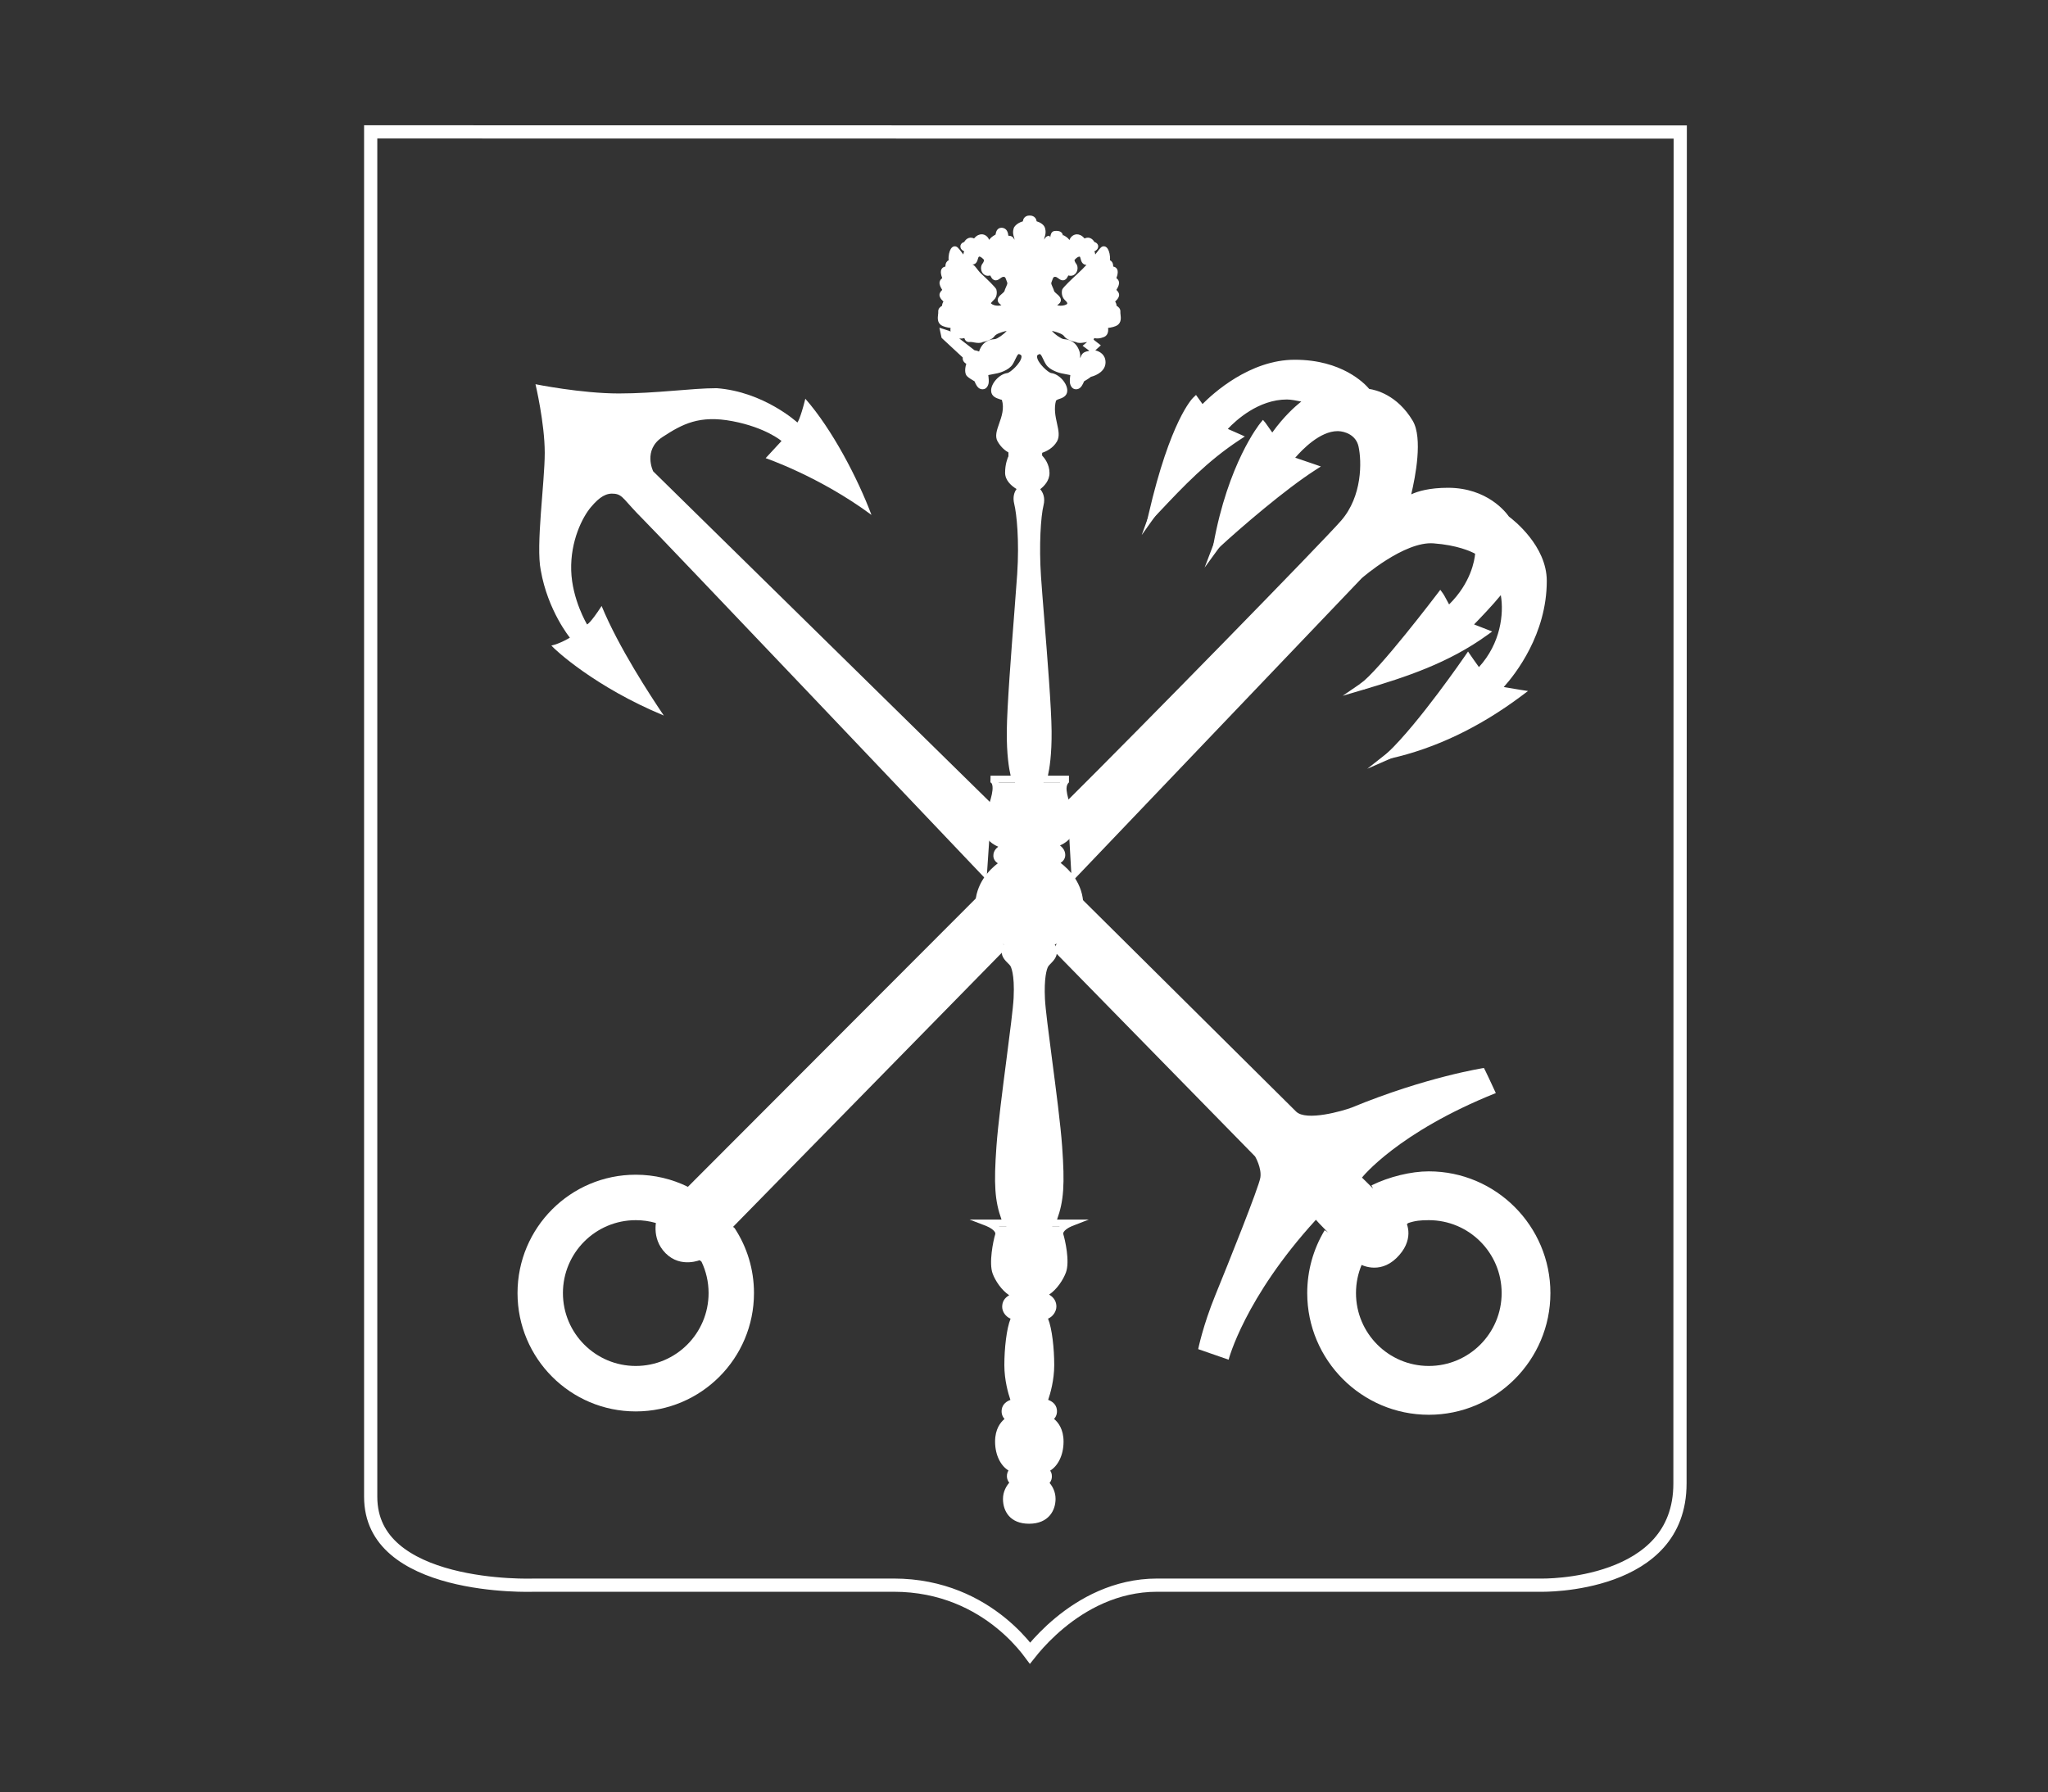 <svg width="465" height="407" viewBox="0 0 465 407" fill="none" xmlns="http://www.w3.org/2000/svg">
<rect x="0" y="0" width="465" height="407" fill="#333333" stroke="none"/>
<g clip-path="url(#clip0_415_27511)">
<path d="M381.5 29.988C381.499 30.494 381.5 31.124 381.5 31.872C381.499 34.079 381.498 37.318 381.498 41.441C381.496 49.689 381.494 61.479 381.491 75.65C381.485 103.993 381.477 141.859 381.469 179.952C381.454 256.137 381.439 333.233 381.439 336.876C381.439 342.849 379.51 347.199 376.669 350.415C373.802 353.661 369.933 355.831 365.961 357.272C361.995 358.712 358.006 359.395 354.994 359.717C353.491 359.877 352.241 359.946 351.372 359.975C350.937 359.99 350.598 359.994 350.371 359.995C350.257 359.995 350.171 359.995 350.115 359.995C350.087 359.995 350.067 359.994 350.054 359.994H350.04L350.023 359.993H262.723C253.27 359.993 245.716 364.338 240.582 368.592C238.008 370.724 236.016 372.854 234.666 374.453C234.37 374.803 234.104 375.129 233.87 375.424C233.656 375.137 233.415 374.821 233.145 374.483C231.852 372.87 229.904 370.726 227.27 368.583C221.994 364.291 213.948 359.993 202.932 359.993H121.117L121.087 359.994L121.083 359.995C121.08 359.995 121.075 359.995 121.067 359.995C121.051 359.996 121.025 359.997 120.992 359.998C120.924 360 120.821 360.002 120.685 360.005C120.414 360.01 120.011 360.015 119.498 360.014C118.469 360.01 116.995 359.981 115.224 359.874C111.674 359.66 106.968 359.138 102.284 357.917C97.582 356.692 93.02 354.791 89.657 351.894C86.343 349.04 84.165 345.202 84.165 339.905V29.949L381.5 29.988Z" stroke="white" stroke-width="3"/>
<path fill-rule="evenodd" clip-rule="evenodd" d="M243.292 199.236L308.691 130.728C308.691 130.728 318.47 122.113 325.509 122.634C332.548 123.155 335.72 125.333 335.72 125.333C335.72 125.333 335.747 132.205 328.812 138.523C327.37 135.711 327.01 135.226 327.01 135.226C327.01 135.226 313.538 152.999 309.291 155.91C317.875 153.365 328.142 150.173 337.222 143.619C333.82 142.278 333.317 142.12 333.317 142.12C333.317 142.12 339.132 136.28 341.126 133.426C342.283 137.101 342.521 145.884 335.72 152.684C334.646 151.254 333.317 149.313 333.317 149.313C333.317 149.313 322.8 164.677 315.599 171.496C323.322 169.754 333.72 165.885 345.032 157.407C340.405 156.68 339.926 156.509 339.926 156.509C339.926 156.509 350.437 146.338 350.437 131.928C350.437 123.863 342.028 117.839 342.028 117.839C342.028 117.839 338.028 111.577 328.812 111.543C321.407 111.543 319.203 113.941 319.203 113.941C319.203 113.941 322.943 100.72 320.104 95.956C316.209 89.423 310.492 89.061 310.492 89.061C310.492 89.061 305.614 82.466 293.974 82.466C282.333 82.466 272.951 92.958 272.951 92.958L271.449 90.859C271.449 90.859 266.459 95.64 261.539 116.938C267.132 111.03 273.022 104.523 281.06 99.252C277.514 97.661 277.457 97.754 277.457 97.754C277.457 97.754 283.616 89.967 292.199 89.967C293.893 89.967 297.311 90.839 297.311 90.839C297.311 90.839 293.273 93.162 288.87 99.552C286.868 96.674 286.768 96.555 286.768 96.555C286.768 96.555 279.585 105.357 276.255 123.833C281.468 119.012 291.495 110.442 298.18 106.147C293.024 104.352 292.774 104.348 292.774 104.348C292.774 104.348 298.298 96.99 303.886 97.153C305.862 97.212 308.572 98.337 309.207 101.247C309.842 104.158 310.4 112.631 305.088 118.737C300.903 123.544 260.005 165.391 242.368 182.89" fill="white"/>
<path d="M243.843 199.765L242.74 198.71L308.139 130.201C308.595 129.794 318.341 121.361 325.564 121.873C332.727 122.403 336.014 124.61 336.15 124.703L336.48 124.929L336.481 125.33C336.483 125.624 336.428 132.615 329.323 139.087L328.586 139.759L328.132 138.872C327.583 137.801 327.195 137.077 326.927 136.59C324.599 139.629 317.058 149.363 312.331 154.193C320.437 151.7 328.303 148.818 335.619 143.81C333.515 142.988 333.104 142.854 333.084 142.848L331.898 142.464L332.774 141.58C332.832 141.522 338.565 135.753 340.498 132.988L341.386 131.719L341.851 133.196C343.046 136.993 343.413 146.066 336.257 153.223L335.636 153.843L335.108 153.142C334.496 152.328 333.804 151.351 333.316 150.653C331.166 153.738 324.026 163.801 318.063 170.098C326.62 167.793 335.026 163.691 343.107 157.871C340.329 157.416 339.773 157.265 339.665 157.227L338.515 156.811L339.393 155.959C339.496 155.86 349.671 145.831 349.671 131.927C349.671 124.343 341.662 118.516 341.581 118.459L341.384 118.252C341.227 118.01 337.468 112.337 328.806 112.307C321.933 112.307 319.775 114.444 319.753 114.467L317.653 116.626L318.466 113.734C318.502 113.605 322.084 100.775 319.447 96.347C315.801 90.231 310.495 89.826 310.441 89.823L310.09 89.801L309.878 89.516C309.831 89.454 305.05 83.23 293.973 83.23C282.801 83.23 273.608 93.364 273.517 93.466L272.882 94.175L271.407 92.115C270.067 93.96 266.543 99.831 262.945 114.334C267.802 109.19 272.871 103.928 279.485 99.387C277.712 98.611 277.363 98.51 277.323 98.499L277.491 97.836L276.8 97.357C276.884 97.219 276.954 97.109 277.048 97.042C278.192 95.687 284.096 89.202 292.194 89.202C293.965 89.202 297.35 90.062 297.494 90.098L299.306 90.561L297.688 91.501C297.648 91.523 293.727 93.839 289.492 99.984L288.867 100.891L288.238 99.987C287.53 98.97 287.062 98.301 286.752 97.859C285.065 100.298 280.225 108.171 277.434 121.719C282.508 117.149 290.475 110.425 296.466 106.362C293.199 105.238 292.684 105.11 292.63 105.098L291.131 105.075L292.159 103.888C292.392 103.578 297.86 96.385 303.697 96.385C303.765 96.385 303.834 96.387 303.904 96.388C306.42 96.463 309.264 97.943 309.949 101.082C310.043 101.514 312.179 111.742 305.659 119.237C301.401 124.128 260.343 166.124 242.9 183.429L241.826 182.345C259.256 165.052 300.264 123.109 304.508 118.232C309.326 112.695 309.198 104.804 308.458 101.406C307.875 98.739 305.293 97.955 303.859 97.914C303.804 97.913 303.749 97.911 303.694 97.911C299.721 97.911 295.675 102.096 294.083 103.944C294.887 104.204 296.214 104.653 298.424 105.423L299.906 105.938L298.586 106.787C291.894 111.087 281.871 119.671 276.766 124.39L275.094 125.938L275.498 123.694C278.826 105.237 285.872 96.433 286.171 96.067L286.757 95.35L287.349 96.061C287.427 96.156 288.127 97.155 288.87 98.22C291.523 94.561 293.976 92.351 295.463 91.195C294.392 90.969 293.044 90.726 292.196 90.726C285.723 90.726 280.603 95.464 278.775 97.407C279.387 97.662 280.22 98.035 281.37 98.551L282.643 99.122L281.475 99.888C274.112 104.716 268.639 110.517 263.349 116.129L260.162 119.498L260.793 116.762C265.709 95.486 270.71 90.506 270.92 90.303L271.556 89.695L273.033 91.759C275.389 89.371 283.753 81.699 293.974 81.699C304.653 81.699 309.802 87.044 310.89 88.334C312.252 88.525 317.216 89.617 320.759 95.56C323.094 99.478 321.351 108.365 320.418 112.267C321.941 111.555 324.574 110.776 328.811 110.776C337.718 110.809 341.935 116.358 342.585 117.299C343.657 118.096 351.198 123.989 351.198 131.925C351.198 144.03 344.081 153.078 341.425 156.034C342.17 156.168 343.337 156.367 345.149 156.651L346.936 156.932L345.488 158.016C335.962 165.154 325.964 169.941 315.766 172.239L313.056 172.85L315.073 170.94C322.133 164.256 332.582 149.032 332.686 148.879L333.316 147.96L333.946 148.879C333.947 148.882 334.87 150.23 335.795 151.499C340.718 146.121 341.497 139.36 340.759 135.16C338.93 137.413 336.089 140.375 334.689 141.81C335.282 142.036 336.171 142.382 337.5 142.906L338.8 143.417L337.666 144.236C328.861 150.591 319.322 153.729 309.506 156.64L304.862 158.016L308.859 155.278C312.957 152.47 326.267 134.939 326.402 134.761L327.018 133.949L327.622 134.769C327.68 134.848 327.997 135.31 329.021 137.269C333.993 132.351 334.8 127.23 334.931 125.753C333.941 125.214 330.873 123.796 325.453 123.394C318.815 122.909 309.29 131.218 309.193 131.3L243.843 199.765Z" fill="white"/>
<path fill-rule="evenodd" clip-rule="evenodd" d="M225.162 182.536L148.311 107.045C148.311 107.045 145.902 102.197 150.415 99.251C154.926 96.306 158.782 94.213 166.332 95.654C173.882 97.094 177.444 100.15 177.444 100.15L173.841 104.048C173.841 104.048 186.079 108.209 197.867 116.937C194.799 108.754 188.953 97.487 182.851 90.557C181.669 95.302 181.048 95.953 181.048 95.953C181.048 95.953 173.449 88.967 162.727 88.159C156.974 88.159 149.035 89.358 140.503 89.358C131.971 89.358 121.583 87.259 121.583 87.259C121.583 87.259 123.684 96.109 123.684 102.848C123.684 109.585 121.629 123.918 122.784 129.525C124.389 138.71 129.391 144.815 129.391 144.815C129.391 144.815 127.197 146.173 125.186 146.613C126.053 147.618 135.135 156.029 150.714 162.501C147.658 157.97 140.448 146.981 136.598 137.619C134.025 141.598 133.295 141.815 133.295 141.815C133.295 141.815 129.881 136.162 129.691 129.524C129.501 122.887 132.215 117.467 134.195 115.136C136.175 112.803 137.687 111.893 139.601 112.139C141.453 112.376 141.73 113.662 145.908 117.835C149.821 121.739 215.561 190.941 223.998 199.825" fill="white"/>
<path d="M324.414 321.298C309.19 321.298 296.806 308.898 296.806 293.656C296.806 288.613 298.176 283.678 300.768 279.384L302.072 280.175C299.625 284.231 298.331 288.894 298.331 293.658C298.331 308.057 310.031 319.772 324.414 319.772C338.797 319.772 350.496 308.058 350.496 293.658C350.496 279.259 338.797 267.545 324.414 267.545C320.588 267.545 315.855 268.706 312.064 270.573L311.392 269.203C315.379 267.238 320.368 266.018 324.414 266.018C339.637 266.018 352.022 278.417 352.022 293.658C352.02 308.898 339.636 321.298 324.414 321.298Z" fill="white"/>
<path d="M324.414 266.78C339.239 266.78 351.259 278.813 351.259 293.656C351.259 308.501 339.239 320.534 324.414 320.534C309.587 320.534 297.568 308.501 297.568 293.656C297.568 288.897 298.803 284.426 300.973 280.548L311.729 269.887C315.298 268.127 320.164 266.78 324.414 266.78ZM324.414 277.104C322.543 277.104 321.31 277.22 319.704 277.769L309.155 287.266C308.333 289.233 307.878 291.393 307.878 293.658C307.878 302.801 315.282 310.214 324.414 310.214C333.546 310.214 340.949 302.803 340.949 293.658C340.949 284.517 333.546 277.104 324.414 277.104Z" fill="white"/>
<path d="M144.349 266.781C148.597 266.781 152.618 267.77 156.188 269.529L166.809 278.933C169.581 283.162 171.192 288.222 171.192 293.658C171.192 308.503 159.174 320.536 144.349 320.536C129.522 320.536 117.504 308.503 117.504 293.658C117.504 278.815 129.522 266.781 144.349 266.781ZM144.351 277.104C135.219 277.104 127.813 284.515 127.813 293.658C127.814 302.801 135.219 310.214 144.351 310.214C153.481 310.214 160.885 302.803 160.885 293.658C160.885 291.112 160.31 288.699 159.283 286.543L148.913 277.742C147.464 277.327 145.932 277.104 144.351 277.104Z" fill="white"/>
<path d="M297.309 90.841C297.309 90.841 303.15 87.702 310.493 89.061Z" fill="white"/>
<path d="M297.669 91.513L296.948 90.167C297.196 90.034 303.116 86.92 310.631 88.31L310.353 89.811C303.355 88.514 297.726 91.482 297.669 91.513Z" fill="white"/>
<path d="M335.721 125.333C335.721 125.333 339.286 126.64 341.128 133.426Z" fill="white"/>
<path d="M340.391 133.625C338.695 127.375 335.483 126.058 335.451 126.046L335.984 124.615C336.144 124.674 339.941 126.141 341.863 133.225L340.391 133.625Z" fill="white"/>
<path fill-rule="evenodd" clip-rule="evenodd" d="M272.951 92.956C272.951 92.956 268.659 97.807 261.871 116.472C271.407 103.054 277.456 97.754 277.456 97.754" fill="white"/>
<path d="M259.228 121.508L261.155 116.211C267.915 97.624 272.201 92.652 272.38 92.451L273.524 93.462C273.486 93.504 270.052 97.532 264.569 111.488C272.105 101.472 276.734 97.372 276.954 97.18L277.959 98.328C277.898 98.382 271.852 103.747 262.493 116.915L259.228 121.508Z" fill="white"/>
<path fill-rule="evenodd" clip-rule="evenodd" d="M288.868 99.552C288.868 99.552 282.963 106.194 276.253 123.833C285.067 111.713 292.772 104.348 292.772 104.348" fill="white"/>
<path d="M273.507 128.905L275.541 123.561C282.223 105.993 288.054 99.319 288.298 99.043L289.439 100.059C289.387 100.118 284.751 105.443 279.106 118.772C286.346 109.466 292.18 103.859 292.247 103.795L293.3 104.901C293.224 104.974 285.538 112.365 276.871 124.282L273.507 128.905Z" fill="white"/>
<path fill-rule="evenodd" clip-rule="evenodd" d="M342.03 117.838C342.03 117.838 331.2 110.106 319.204 113.94Z" fill="white"/>
<path d="M341.586 118.461C341.48 118.388 330.913 110.999 319.434 114.67L318.971 113.214C331.193 109.307 342.014 116.894 342.47 117.218L341.586 118.461Z" fill="white"/>
<path fill-rule="evenodd" clip-rule="evenodd" d="M328.812 138.522C328.812 138.522 320.286 148.496 309.291 155.908C328.02 147.263 333.317 142.119 333.317 142.119" fill="white"/>
<path d="M309.611 156.602L308.865 155.275C319.642 148.01 328.148 138.123 328.232 138.025L329.392 139.018C329.323 139.098 323.854 145.458 316.11 151.772C328.751 145.383 332.742 141.613 332.786 141.571L333.848 142.667C333.63 142.881 328.244 148.001 309.611 156.602Z" fill="white"/>
<path fill-rule="evenodd" clip-rule="evenodd" d="M339.927 156.509C339.927 156.509 334.104 163.387 315.601 171.496C330.084 160.08 335.721 152.683 335.721 152.683" fill="white"/>
<path d="M310.438 174.592L315.128 170.895C329.37 159.669 335.057 152.293 335.114 152.22L336.327 153.145C336.122 153.414 331.729 159.111 320.847 168.219C334.601 161.456 339.294 156.072 339.346 156.012L340.508 157.001C340.266 157.288 334.359 164.106 315.906 172.194L310.438 174.592Z" fill="white"/>
<path fill-rule="evenodd" clip-rule="evenodd" d="M222.531 203.069L149.161 276.571C149.161 276.571 147.658 281.144 151.136 284.626C154.615 288.11 159.126 286.09 159.126 286.09L228.31 215.503" fill="white"/>
<path fill-rule="evenodd" clip-rule="evenodd" d="M239.175 215.852L284.966 262.626C284.966 262.626 286.502 265.224 286.167 267.422C285.831 269.62 278.8 287.14 275.956 294.101C273.112 301.063 272.051 306.392 272.051 306.392L278.958 308.79C278.958 308.79 282.534 294.803 298.78 277.014C299.967 278.477 308.862 287.121 308.862 287.121C308.862 287.121 313.053 289.555 317.026 285.744C321.148 281.788 319.712 277.78 318.687 276.742L309.235 267.432C309.235 267.432 317.297 257.186 339.627 248.237C337.044 242.642 336.924 242.542 336.924 242.542C336.924 242.542 323.862 244.53 306.89 251.535C304.969 252.268 296.56 254.715 294.275 252.433C292.33 250.49 255.761 214.21 244.981 203.516" fill="white"/>
<path fill-rule="evenodd" clip-rule="evenodd" d="M244.476 80.978C244.584 80.46 244.249 79.373 243.619 78.686C242.989 77.997 242.188 77.826 241.405 77.768C240.622 77.71 238.349 76.162 237.977 75.13C237.606 74.097 238.178 74.155 239.439 74.499C240.697 74.843 241.785 75.244 242.244 75.932C242.703 76.619 244.592 76.964 244.592 76.964C245.166 77.424 246.426 76.793 247.285 76.906C248.143 77.021 247.455 75.186 248.273 75.817C249.091 76.448 250.096 75.918 250.096 75.918C251.411 75.722 250.616 73.793 250.616 73.793C250.616 73.793 252.612 73.72 253.318 73.193C254.028 72.668 253.552 71.522 253.619 70.795C253.684 70.068 252.539 70.094 252.717 69.596C252.894 69.1 252.116 68.397 252.116 68.397C252.116 68.397 253.481 67.374 253.317 66.899C253.152 66.424 252.415 65.999 252.415 65.999C252.415 65.999 253.411 64.724 253.317 64.201C253.222 63.677 252.415 63.601 252.415 63.601C252.415 63.601 252.992 62.666 253.016 61.802C253.04 60.939 251.954 61.461 251.815 61.203C252.142 60.564 252.05 59.274 251.005 59.947C251.634 58.657 251.005 56.692 250.615 56.706C250.223 56.718 248.9 59.303 245.208 62.701C244.119 63.705 241.988 65.759 241.904 65.999C241.822 66.239 241.759 67.071 242.204 67.497C242.651 67.925 243.724 68.802 242.806 69.596C241.887 70.39 239.608 70.393 239.202 69.596C238.796 68.8 240.185 68.603 240.104 68.098C240.021 67.591 238.773 67.01 238.603 66.298C238.43 65.587 237.683 64.63 238.002 63.9C238.319 63.17 238.377 62.147 239.503 62.102C240.627 62.058 241.162 63.393 241.605 62.703C242.046 62.011 242.206 61.502 242.206 61.502C242.206 61.502 242.888 62.072 243.408 61.802C243.927 61.533 244.046 60.696 243.707 60.303C243.368 59.911 242.982 58.959 243.408 58.505C243.831 58.052 244.706 57.197 245.51 57.606C246.313 58.017 245.937 59.46 246.711 59.405C247.17 59.371 247.913 58.629 247.912 57.907C247.912 57.183 247.281 57.076 247.315 56.705C247.347 56.334 248.085 56.636 248.485 56.178C248.888 55.721 247.948 55.64 247.948 55.64C247.948 55.64 247.735 54.941 247.198 54.769C246.586 54.575 246.128 55.33 245.908 54.994C244.47 52.801 243.03 54.727 243.603 55.522C243.941 55.988 243.469 57.082 242.685 57.221C241.901 57.36 242.552 56.436 242.514 55.877C242.407 54.36 240.903 54.061 240.702 53.709C240.502 53.36 240.662 52.428 239.904 52.49C239.146 52.553 239.213 53.766 239.201 54.009C239.188 54.252 238.746 54.281 238.299 54.308C237.411 54.365 238.032 55.747 237.315 55.805C236.6 55.863 236.084 54.543 236.458 53.598C236.828 52.651 236.496 51.912 236.496 51.912C236.496 51.912 236.198 51.131 234.557 50.873C234.834 49.592 233.773 49.727 233.773 49.727C233.773 49.727 232.767 49.592 233.043 50.873C231.403 51.13 230.92 51.991 230.92 51.991C230.92 51.991 230.577 52.691 230.95 53.638C231.323 54.583 230.801 55.883 230.087 55.826C229.37 55.768 229.989 54.377 229.101 54.319C228.656 54.29 228.212 54.256 228.2 54.013C228.186 53.77 228.253 52.555 227.495 52.492C226.737 52.428 226.895 53.358 226.697 53.709C226.496 54.059 224.993 54.36 224.885 55.877C224.845 56.437 225.497 57.36 224.712 57.221C223.928 57.08 223.458 55.988 223.795 55.522C224.369 54.727 222.931 52.802 221.49 54.994C221.269 55.33 220.815 54.575 220.201 54.769C219.663 54.939 219.451 55.64 219.451 55.64C219.451 55.64 218.512 55.721 218.912 56.178C219.312 56.636 220.049 56.335 220.084 56.705C220.116 57.076 219.487 57.183 219.487 57.907C219.486 58.629 220.227 59.371 220.688 59.405C221.461 59.46 221.086 58.017 221.889 57.606C222.691 57.195 223.568 58.052 223.991 58.505C224.413 58.959 224.029 59.911 223.692 60.303C223.352 60.696 223.472 61.533 223.991 61.802C224.509 62.072 225.193 61.502 225.193 61.502C225.193 61.502 225.352 62.011 225.792 62.703C226.235 63.395 226.77 62.058 227.896 62.102C229.022 62.147 229.08 63.172 229.397 63.9C229.715 64.63 228.969 65.587 228.796 66.298C228.624 67.01 227.374 67.591 227.295 68.098C227.214 68.603 228.601 68.799 228.197 69.596C227.789 70.393 225.51 70.39 224.592 69.596C223.673 68.802 224.747 67.925 225.194 67.497C225.64 67.071 225.577 66.239 225.493 65.999C225.411 65.759 223.28 63.705 222.191 62.701C218.499 59.301 217.175 56.718 216.784 56.706C216.393 56.692 215.763 58.657 216.393 59.947C215.347 59.274 215.255 60.564 215.583 61.203C215.445 61.461 214.357 60.939 214.381 61.802C214.406 62.666 214.982 63.601 214.982 63.601C214.982 63.601 214.177 63.677 214.082 64.201C213.988 64.724 214.982 65.999 214.982 65.999C214.982 65.999 214.247 66.424 214.082 66.899C213.917 67.374 215.283 68.397 215.283 68.397C215.283 68.397 214.503 69.098 214.682 69.596C214.859 70.092 213.715 70.068 213.78 70.795C213.846 71.524 213.371 72.668 214.081 73.193C214.789 73.72 216.782 73.793 216.782 73.793C216.782 73.793 215.988 75.722 217.301 75.918C217.301 75.918 218.307 76.448 219.124 75.817C219.942 75.186 219.255 77.022 220.114 76.906C220.972 76.792 222.233 77.422 222.805 76.964C222.805 76.964 224.696 76.621 225.155 75.932C225.612 75.243 226.7 74.843 227.96 74.499C229.22 74.154 229.792 74.097 229.42 75.13C229.05 76.162 226.775 77.71 225.992 77.768C225.211 77.826 224.41 77.997 223.78 78.686C223.15 79.373 222.805 80.463 222.921 80.978C223.037 81.493 222.406 80.347 220.975 80.289L215.161 75.788L214.302 75.53L214.474 76.332L219.487 80.986C219.487 80.986 218.789 81.795 220.387 82.185C219.855 83.237 219.76 84.507 220.087 84.884C220.415 85.261 221.89 86.083 221.89 86.083C221.89 86.083 222.339 87.392 222.792 87.581C223.245 87.771 223.532 87.552 223.693 86.981C223.853 86.41 223.51 84.581 223.51 84.581L226.325 84.022C226.325 84.022 228.511 83.531 229.283 82.325C230.055 81.12 230.351 79.223 231.745 79.741C234.607 80.804 230.232 85.308 228.793 85.483C227.355 85.657 225.715 87.538 225.792 88.78C225.872 90.022 227.951 89.779 228.197 90.578C229.416 94.558 225.687 97.954 226.781 99.871C227.882 101.789 228.979 102.27 228.979 102.27V103.769C228.979 103.769 228.589 105.134 228.589 107.366C228.589 109.597 231.933 110.88 231.933 110.88C231.933 110.88 230.304 111.745 230.926 114.261C231.547 116.775 232.165 122.977 231.666 130.448C231.167 137.917 229.4 158.809 229.332 166.434C229.265 174.059 230.473 177.686 230.473 177.686H224.911C224.911 177.686 226.346 177.303 226.101 179.925C225.852 182.548 224.008 186.058 223.997 188.161C223.988 190.264 226.305 191.948 229.045 192.209C227.634 192.536 226.273 193.167 226.307 194.407C226.342 195.647 228.203 195.893 228.203 195.893C228.203 195.893 222.195 199.18 222.195 205.739C222.195 212.296 229.101 214.107 229.101 214.107C229.101 214.107 228.221 215.013 228.201 216.195C228.18 217.378 229.527 218.19 230.003 218.888C230.479 219.585 231.147 221.732 230.905 226.676C230.662 231.621 227.652 251.679 226.999 260.831C226.346 269.983 226.671 273.913 228.502 278.495C225.712 278.495 224.255 278.495 224.255 278.495C224.255 278.495 227.21 279.25 226.7 280.913C226.244 282.407 225.294 286.998 226.101 289.167C226.906 291.335 229.083 294.067 231.3 294.277C228.895 294.807 228.311 295.769 228.311 296.835C228.311 297.901 229.362 299.042 230.604 298.972C229.536 300.253 228.802 305.527 228.802 310.036C228.802 314.544 230.429 318.472 230.429 318.472C230.429 318.472 228.423 318.68 228.201 320.207C227.98 321.733 229.402 322.303 229.402 322.303C229.402 322.303 226.699 323.378 226.699 327.377C226.699 331.377 228.885 333.617 230.604 333.691C229.216 333.924 228.862 335.976 230.304 336.688C229.616 337.185 228.491 338.57 228.491 340.412C228.491 342.225 229.344 345.281 233.652 345.281C237.963 345.281 238.908 342.225 238.908 340.412C238.908 338.57 237.855 337.253 237.166 336.755C238.607 336.044 238.22 333.957 236.833 333.723C238.552 333.65 240.722 331.391 240.722 327.391C240.722 323.39 238.011 322.308 238.011 322.308C238.011 322.308 239.429 321.73 239.208 320.204C238.987 318.678 236.978 318.46 236.978 318.46C236.978 318.46 238.604 314.516 238.604 310.009C238.604 305.501 237.87 300.2 236.801 298.917C238.041 298.987 239.094 297.791 239.094 296.723C239.094 295.656 238.484 294.561 236.078 294.032C238.293 293.821 240.497 290.892 241.304 288.724C242.111 286.555 241.161 282.404 240.703 280.91C240.195 279.248 243.149 278.492 243.149 278.492C243.149 278.492 241.693 278.492 238.902 278.492C240.732 273.91 241.057 269.978 240.403 260.825C239.751 251.672 236.743 232.056 236.497 227.11C236.255 222.167 236.923 219.794 237.399 219.097C237.875 218.399 239.22 217.471 239.202 216.288C239.184 215.106 238.301 214.135 238.301 214.135C238.301 214.135 245.208 212.271 245.208 205.714C245.208 199.157 239.201 195.809 239.201 195.809C239.201 195.809 241.062 195.461 241.095 194.22C241.13 192.98 239.77 192.157 238.357 191.83C241.097 191.57 243.407 189.569 243.407 187.404C243.407 185.238 241.55 182.545 241.303 179.922C241.057 177.3 242.491 177.683 242.491 177.683H236.929C236.929 177.683 238.067 174.056 237.998 166.432C237.928 158.807 236.095 138.673 235.596 131.203C235.097 123.732 235.573 117.15 236.197 114.636C236.819 112.122 234.911 111.067 234.911 111.067C234.911 111.067 237.14 109.69 237.14 107.457C237.14 105.226 235.079 103.766 235.079 103.766V102.267C235.079 102.267 237.844 101.786 238.941 99.869C240.037 97.952 237.701 94.557 238.918 90.576C239.166 89.778 241.382 90.02 241.461 88.779C241.541 87.537 239.971 85.657 238.532 85.481C237.094 85.305 232.755 80.803 235.616 79.74C237.01 79.222 237.323 81.119 238.096 82.324C238.87 83.529 241.065 84.021 241.065 84.021L243.883 84.58C243.883 84.58 243.539 86.408 243.701 86.979C243.861 87.552 244.15 87.769 244.603 87.58C245.057 87.389 245.506 86.081 245.506 86.081C245.506 86.081 246.981 85.258 247.307 84.882C247.307 84.882 250.243 84.302 250.243 82.295C250.243 80.288 247.893 80.23 247.893 80.23L247.902 79.248L248.757 78.475L247.876 77.786L246.963 78.518L247.902 79.249L247.893 80.23C247.893 80.23 245.803 80.819 245.803 82.002C245.803 83.184 245.137 83.207 245.137 83.207C245.137 83.207 244.113 82.704 244.476 80.978Z" fill="white"/>
<path d="M233.651 346.045C229.283 346.045 227.727 343.135 227.727 340.412C227.727 338.796 228.464 337.514 229.149 336.731C228.732 336.224 228.54 335.561 228.641 334.869C228.691 334.528 228.806 334.217 228.974 333.946C227.326 332.961 225.935 330.608 225.935 327.377C225.935 324.567 227.144 323.022 228.073 322.253C227.637 321.756 227.309 321.04 227.445 320.096C227.619 318.894 228.548 318.237 229.414 317.925C228.928 316.503 228.038 313.441 228.038 310.024C228.038 306.276 228.53 301.741 229.45 299.477C228.282 298.995 227.546 297.843 227.546 296.788C227.546 295.634 228.07 294.762 229.14 294.151C227.392 293.003 225.98 290.854 225.382 289.242C224.484 286.829 225.497 281.85 225.967 280.308C226.195 279.558 224.589 278.68 223.977 278.445L220.142 276.968H227.395C225.857 272.697 225.628 268.955 226.24 260.392C226.591 255.46 227.626 247.474 228.539 240.428C229.306 234.498 230.032 228.897 230.144 226.637C230.42 221.017 229.483 219.475 229.375 219.317C229.253 219.139 229.06 218.957 228.859 218.755C228.252 218.153 227.421 217.329 227.44 216.178C227.451 215.513 227.666 214.929 227.906 214.485C225.867 213.646 221.433 211.195 221.433 205.726C221.433 200.683 224.684 197.481 226.556 196.056C226.006 195.697 225.565 195.157 225.543 194.381C225.527 193.834 225.697 192.999 226.655 192.297C224.617 191.439 223.227 189.783 223.234 187.967C223.24 186.767 223.742 185.226 224.275 183.591C224.745 182.152 225.228 180.663 225.343 179.472C225.469 178.122 225.091 177.712 224.873 177.686L224.909 176.159H229.468C229.108 174.647 228.546 171.407 228.594 166.046C228.644 160.532 229.599 148.186 230.296 139.171C230.572 135.605 230.813 132.489 230.954 130.398C231.465 122.754 230.832 116.669 230.282 114.444C229.901 112.901 230.281 111.777 230.81 111.058C229.736 110.407 228.209 109.165 228.209 107.366C228.209 105.426 228.751 104.073 228.981 103.587V102.756C228.366 102.423 227.33 101.69 226.507 100.25C225.84 99.081 226.333 97.683 226.853 96.204C227.424 94.583 228.069 92.747 227.474 90.801C227.433 90.822 227.126 90.712 226.919 90.642C226.244 90.419 225.115 90.043 225.038 88.828C224.932 87.131 226.887 84.945 228.708 84.723C229.346 84.647 231.764 82.512 231.932 81.09C231.965 80.799 231.904 80.613 231.486 80.456C231.398 80.424 231.341 80.416 231.309 80.416C231.076 80.416 230.757 81.102 230.523 81.601C230.342 81.991 230.153 82.39 229.93 82.736C229.015 84.163 226.752 84.708 226.498 84.765L224.389 85.183C224.487 85.863 224.565 86.718 224.433 87.186C224.134 88.25 223.463 88.409 223.091 88.409C222.9 88.409 222.703 88.368 222.505 88.284C221.945 88.049 221.539 87.293 221.276 86.605C220.725 86.289 219.838 85.748 219.518 85.382C219.019 84.804 219.062 83.654 219.395 82.619C219.004 82.403 218.751 82.119 218.639 81.768C218.575 81.568 218.568 81.371 218.595 81.189L213.787 76.724L213.291 74.423L215.634 75.18L215.823 75.325C215.773 75.038 215.784 74.742 215.822 74.475C215.1 74.384 214.165 74.197 213.632 73.802C212.787 73.175 212.906 72.142 212.987 71.459C213.013 71.236 213.041 71.004 213.027 70.859C212.952 70.031 213.576 69.63 213.896 69.445C213.893 69.095 214.034 68.765 214.209 68.49C213.463 67.798 213.181 67.18 213.367 66.644C213.477 66.326 213.701 66.049 213.933 65.832C213.549 65.238 213.243 64.575 213.338 64.061C213.41 63.662 213.64 63.373 213.933 63.175C213.779 62.787 213.639 62.304 213.625 61.818C213.613 61.34 213.799 61.044 213.959 60.879C214.177 60.656 214.444 60.566 214.659 60.529C214.65 60.184 214.716 59.839 214.887 59.558C215.013 59.35 215.187 59.193 215.393 59.096C215.291 58.085 215.552 57.053 215.887 56.512C216.183 56.037 216.54 55.938 216.786 55.938C217.321 55.955 217.584 56.3 218.287 57.222C218.42 57.397 218.568 57.59 218.732 57.803C218.748 57.508 218.827 57.271 218.928 57.082C218.72 57.001 218.517 56.876 218.343 56.674C217.944 56.219 218.057 55.784 218.122 55.617C218.272 55.244 218.604 55.057 218.923 54.962C219.109 54.627 219.44 54.207 219.976 54.038C220.401 53.902 220.865 54.01 221.163 54.155C221.802 53.387 222.436 53.211 222.882 53.211C223.544 53.211 224.156 53.605 224.479 54.238C224.519 54.316 224.552 54.395 224.581 54.473C224.972 53.9 225.526 53.577 225.884 53.364C225.942 53.331 225.996 53.3 226.043 53.271C226.051 53.231 226.057 53.188 226.064 53.146C226.127 52.794 226.319 51.721 227.427 51.721C228.13 51.774 228.826 52.136 228.946 53.535C229.024 53.541 229.1 53.547 229.154 53.55C229.875 53.598 230.177 54.055 230.313 54.472C230.328 54.291 230.316 54.093 230.246 53.913C229.764 52.688 230.191 51.751 230.241 51.649C230.318 51.51 230.824 50.676 232.247 50.264C232.278 49.953 232.382 49.689 232.559 49.468C232.821 49.141 233.236 48.953 233.697 48.953L233.774 48.955C233.8 48.955 233.829 48.953 233.863 48.953C234.345 48.953 234.777 49.145 235.048 49.483C235.222 49.7 235.327 49.96 235.36 50.261C236.771 50.665 237.146 51.458 237.213 51.632C237.244 51.696 237.646 52.66 237.172 53.87C237.102 54.048 237.088 54.244 237.106 54.424C237.247 54.016 237.552 53.584 238.255 53.538C238.316 53.535 238.391 53.885 238.466 53.879C238.598 52.475 239.274 52.431 239.846 52.431C239.849 52.431 239.852 52.431 239.855 52.431C241.09 52.431 241.279 53.146 241.341 53.497C241.349 53.54 241.355 53.404 241.363 53.445C241.408 53.474 241.463 53.415 241.521 53.448C241.881 53.659 242.434 53.94 242.824 54.513C242.853 54.433 242.887 54.333 242.926 54.256C243.25 53.624 243.861 53.219 244.524 53.219C244.969 53.219 245.605 53.389 246.244 54.158C246.589 53.995 247.018 53.905 247.43 54.036C247.967 54.206 248.296 54.624 248.482 54.959C248.8 55.053 249.134 55.243 249.283 55.614C249.349 55.781 249.462 56.219 249.059 56.674C248.882 56.877 248.676 57.001 248.478 57.08C248.583 57.276 248.659 57.51 248.675 57.798C248.838 57.587 248.986 57.395 249.119 57.221C249.823 56.297 250.087 55.952 250.594 55.935C250.868 55.935 251.225 56.036 251.52 56.509C251.857 57.05 252.118 58.082 252.016 59.093C252.22 59.188 252.395 59.346 252.522 59.553C252.693 59.834 252.76 60.181 252.749 60.526C252.964 60.561 253.231 60.651 253.448 60.876C253.607 61.039 253.794 61.336 253.782 61.815C253.768 62.301 253.627 62.784 253.474 63.172C253.767 63.369 253.999 63.657 254.071 64.058C254.165 64.574 253.86 65.235 253.474 65.829C253.706 66.048 253.93 66.323 254.042 66.64C254.228 67.178 253.944 67.797 253.198 68.487C253.373 68.76 253.514 69.09 253.511 69.44C253.831 69.626 254.456 70.027 254.382 70.856C254.368 71.003 254.395 71.235 254.421 71.459C254.501 72.142 254.621 73.173 253.775 73.801C253.244 74.195 252.31 74.383 251.587 74.473C251.651 74.924 251.637 75.452 251.387 75.894C251.228 76.173 250.919 76.521 250.331 76.645C250.023 76.776 249.149 76.995 248.458 76.763C248.417 76.906 248.363 77.031 248.301 77.141L249.947 78.427L248.69 79.567C249.749 79.819 251.012 80.57 251.012 82.29C251.012 84.258 249.015 85.255 247.683 85.579C247.28 85.924 246.591 86.341 246.133 86.604C245.869 87.29 245.463 88.047 244.903 88.282C244.704 88.366 244.505 88.408 244.316 88.408C243.944 88.408 243.273 88.249 242.974 87.184C242.842 86.718 242.92 85.863 243.018 85.183L240.929 84.768C240.655 84.707 238.388 84.163 237.472 82.735C237.25 82.39 237.062 81.992 236.881 81.605C236.646 81.102 236.324 80.413 236.087 80.413C236.055 80.413 235.997 80.419 235.909 80.453C235.489 80.61 235.428 80.798 235.462 81.09C235.63 82.512 238.04 84.644 238.676 84.72C240.488 84.94 242.431 87.126 242.322 88.825C242.244 90.043 241.097 90.418 240.412 90.641C240.197 90.711 239.872 90.816 239.791 90.891C239.244 92.758 239.646 94.591 240.002 96.208C240.344 97.764 240.638 99.109 239.99 100.245C239.091 101.817 237.486 102.547 236.609 102.842V103.442C237.144 104.001 238.289 105.432 238.289 107.431C238.289 109.157 237.074 110.41 236.183 111.094C236.827 111.846 237.352 113.063 236.942 114.722C236.305 117.288 235.887 123.85 236.362 130.958C236.511 133.203 236.783 136.578 237.09 140.405C237.814 149.44 238.717 160.683 238.766 166.041C238.815 171.407 238.273 174.645 237.929 176.154H242.71V177.682C242.71 177.708 242.045 178.115 242.171 179.467C242.283 180.645 242.711 181.978 243.178 183.267C243.717 184.752 244.197 186.154 244.197 187.401C244.197 189.321 242.734 191.111 240.672 192.012C241.463 192.601 241.89 193.376 241.866 194.239C241.843 195.028 241.376 195.589 240.81 195.966C242.673 197.387 245.973 200.62 245.973 205.702C245.973 211.179 241.52 213.652 239.488 214.494C239.732 214.95 239.955 215.549 239.965 216.227C239.983 217.381 239.146 218.241 238.534 218.868C238.336 219.073 238.148 219.258 238.028 219.432C237.634 220.008 237.03 222.226 237.259 226.881C237.37 229.134 238.058 234.402 238.856 240.501C239.773 247.503 240.81 255.439 241.161 260.386C241.773 268.949 241.546 272.693 240.006 276.963H247.221L243.422 278.439C242.705 278.718 241.209 279.574 241.431 280.302C241.796 281.491 242.961 286.45 242.017 288.989C241.404 290.638 239.968 292.842 238.203 294.006C239.524 294.778 239.854 295.847 239.854 296.72C239.854 297.805 239.093 298.99 237.961 299.465C238.876 301.738 239.364 306.262 239.364 310.004C239.364 313.424 238.473 316.493 237.987 317.915C238.855 318.228 239.787 318.886 239.959 320.088C240.095 321.032 239.767 321.752 239.331 322.25C240.263 323.021 241.48 324.568 241.48 327.385C241.48 330.624 240.095 332.984 238.453 333.971C238.633 334.253 238.757 334.579 238.809 334.932C238.91 335.622 238.722 336.283 238.311 336.789C238.98 337.559 239.665 338.801 239.665 340.404C239.669 343.01 238.093 346.045 233.651 346.045ZM233.62 333.957L230.731 334.443C230.365 334.504 230.191 334.819 230.151 335.092C230.13 335.239 230.101 335.737 230.641 336.004L231.779 336.566L230.749 337.308C230.334 337.608 229.254 338.75 229.254 340.412C229.254 341.646 229.683 344.518 233.652 344.518C237.822 344.518 238.145 341.374 238.145 340.412C238.145 338.823 237.213 337.731 236.72 337.375L235.692 336.633L236.83 336.071C237.358 335.81 237.327 335.309 237.306 335.161C237.266 334.884 237.085 334.541 236.708 334.476L233.62 333.957ZM234.02 294.364L231.463 294.927C229.074 295.454 229.074 296.471 229.074 296.87C229.074 297.501 229.732 298.353 230.498 298.353H232.127L231.19 299.522C230.423 300.444 229.567 304.978 229.567 310.067C229.567 314.359 231.12 318.159 231.135 318.197L231.524 319.131L230.51 319.231C230.499 319.233 229.089 319.402 228.957 320.316C228.824 321.237 229.652 321.581 229.687 321.594L231.462 322.305L229.684 323.01C229.601 323.045 227.462 323.983 227.462 327.374C227.462 330.907 229.305 332.868 230.636 332.925L234.109 333.074L236.8 332.958C238.124 332.902 239.958 330.934 239.958 327.389C239.958 323.997 237.811 323.051 237.72 323.012L236.022 322.295L237.721 321.597C237.858 321.538 238.577 321.179 238.452 320.311C238.319 319.398 236.908 319.219 236.894 319.218L235.884 319.108L236.27 318.167C236.286 318.129 237.84 314.299 237.84 310.007C237.84 304.909 236.983 300.328 236.215 299.406L235.089 298.153L236.844 298.35C237.659 298.35 238.33 297.452 238.33 296.823C238.33 296.436 238.33 295.359 235.913 294.828L234.02 294.364ZM226.797 278.495C227.364 279.115 227.695 279.881 227.428 280.754C226.97 282.256 226.115 286.827 226.815 288.709C227.611 290.852 229.633 293.256 231.372 293.421L232.925 293.568L236.006 293.275C237.713 293.113 239.791 290.606 240.589 288.46C241.257 286.664 240.505 282.488 239.974 280.754C239.707 279.881 240.038 279.115 240.606 278.495H237.774L238.192 277.448C239.985 272.962 240.284 269.476 239.642 260.499C239.292 255.598 238.258 247.684 237.344 240.704C236.543 234.572 235.851 229.276 235.735 226.96C235.443 221.013 236.452 219.038 236.768 218.573C236.929 218.338 237.172 218.08 237.44 217.805C237.912 217.321 238.447 216.773 238.438 216.255C238.424 215.39 237.749 214.64 237.741 214.634L236.879 213.709L238.101 213.376C238.36 213.305 244.446 211.584 244.446 205.705C244.446 199.667 238.887 196.504 238.832 196.473L237 195.455L239.061 195.056C239.454 194.98 240.322 194.659 240.334 194.201C240.357 193.428 239.273 192.827 238.186 192.577L233.613 191.517L238.286 191.072C240.649 190.848 242.644 189.169 242.644 187.407C242.644 186.429 242.18 185.149 241.691 183.794C241.19 182.415 240.673 180.988 240.545 179.615C240.473 178.858 240.524 178.213 240.691 177.686H235.86L236.209 176.67C236.22 176.638 237.303 173.413 237.236 166.06C237.187 160.756 236.287 149.544 235.564 140.533C235.256 136.698 234.984 133.316 234.833 131.065C234.343 123.724 234.774 117.105 235.454 114.36C235.91 112.515 234.687 111.772 234.546 111.694L233.436 111.076L232.461 111.565C232.351 111.624 231.305 112.253 231.758 114.079C232.444 116.857 232.96 123.181 232.472 130.5C232.331 132.596 232.09 135.716 231.813 139.29C231.117 148.282 230.163 160.598 230.115 166.06C230.049 173.406 231.173 176.631 231.186 176.661L231.552 177.683L226.713 177.686C226.88 178.212 226.931 178.858 226.859 179.615C226.731 180.976 226.22 182.546 225.724 184.065C225.253 185.514 224.765 187.013 224.76 187.973C224.754 189.608 226.707 191.123 229.117 191.352L233.787 191.795L229.216 192.856C228.562 193.008 227.044 193.457 227.068 194.337C227.082 194.83 228.11 195.082 228.311 195.112L230.556 195.438L228.571 196.538C228.514 196.57 222.958 199.715 222.958 205.726C222.958 211.602 229.039 213.295 229.297 213.363L230.554 213.7L229.649 214.634C229.646 214.639 228.98 215.352 228.964 216.206C228.955 216.705 229.472 217.219 229.93 217.671C230.211 217.949 230.466 218.211 230.632 218.456C231.035 219.044 231.944 221.031 231.665 226.712C231.55 229.035 230.855 234.405 230.049 240.625C229.138 247.651 228.107 255.613 227.759 260.502C227.12 269.479 227.417 272.963 229.208 277.449L229.628 278.495H226.797ZM231.306 78.892C231.533 78.892 231.773 78.938 232.014 79.026C233.045 79.41 233.567 80.227 233.445 81.27C233.196 83.378 230.29 86.072 228.89 86.242C227.825 86.37 226.508 87.92 226.559 88.733C226.569 88.892 226.838 89.009 227.398 89.194C227.982 89.388 228.708 89.631 228.931 90.353C229.674 92.781 228.906 94.96 228.292 96.711C227.872 97.902 227.511 98.931 227.831 99.492C228.751 101.1 229.936 101.528 229.987 101.545L230.499 101.724L230.505 103.97L230.406 104.144C230.401 104.154 229.733 105.386 229.733 107.366C229.733 109.037 232.385 110.162 232.411 110.172L233.811 110.741L234.56 110.343C234.583 110.33 236.76 109.168 236.76 107.435C236.76 105.576 235.363 104.36 235.349 104.348L235.082 104.122V101.649L235.692 101.522C235.712 101.517 237.759 101.076 238.664 99.492C239.021 98.867 238.784 97.789 238.51 96.541C238.135 94.829 237.666 92.698 238.383 90.355C238.607 89.628 239.346 89.387 239.939 89.194C240.42 89.037 240.787 88.904 240.798 88.733C240.85 87.919 239.547 86.37 238.492 86.243C237.094 86.074 234.194 83.382 233.945 81.275C233.822 80.23 234.344 79.411 235.376 79.028C235.617 78.938 235.855 78.893 236.084 78.893C237.291 78.893 237.828 80.04 238.258 80.965C238.411 81.29 238.565 81.626 238.751 81.916C239.241 82.68 240.751 83.168 241.241 83.282L244.775 83.984L244.635 84.727C244.49 85.495 244.402 86.343 244.424 86.682C244.531 86.469 244.684 86.136 244.784 85.838L244.879 85.562L245.134 85.418C245.843 85.023 246.591 84.539 246.731 84.386L246.899 84.201L247.157 84.138C247.18 84.134 249.479 83.63 249.479 82.299C249.479 81.223 248.366 81.036 247.985 81.004C247.357 81.209 246.565 81.656 246.565 82.005C246.565 83.526 245.646 83.957 245.161 83.972L244.972 83.978L244.803 83.894C244.739 83.864 243.245 83.104 243.726 80.821C243.771 80.601 243.564 79.761 243.051 79.2C242.67 78.785 242.176 78.589 241.343 78.528C240.313 78.453 237.738 76.731 237.254 75.388C237.115 75.001 236.967 74.435 237.294 73.972C237.536 73.627 238.171 73.364 239.634 73.761C240.951 74.122 242.255 74.581 242.873 75.509C243.022 75.725 243.921 76.068 244.722 76.213L244.913 76.248L245.064 76.368C245.408 76.37 245.686 76.317 245.953 76.266C246.319 76.197 246.69 76.133 247.025 76.13C247.027 76.118 247.027 76.106 247.029 76.095C247.108 75.316 247.433 74.922 247.993 74.922C248.316 74.922 248.569 75.088 248.731 75.214C249.071 75.477 249.736 75.243 249.741 75.24L249.976 75.163C250.128 75.034 250.075 74.508 249.903 74.084L249.494 73.074L250.58 73.031C251.431 72.999 252.548 72.81 252.856 72.582C252.993 72.481 252.937 71.997 252.896 71.644C252.864 71.379 252.833 71.105 252.844 70.836C252.8 70.807 252.74 70.774 252.694 70.748C252.028 70.369 251.791 69.894 251.993 69.338C251.955 69.367 251.767 69.118 251.598 68.964L250.92 68.342L251.653 67.787C251.977 67.543 252.321 67.221 252.485 67.015C252.366 66.894 252.176 66.747 252.029 66.662L251.268 66.223L251.808 65.53C252.107 65.147 252.4 64.672 252.51 64.404C252.446 64.383 252.374 64.366 252.336 64.363L251.122 64.247L251.759 63.202C251.869 63.022 252.128 62.518 252.217 62.044L252.067 62.049C251.512 62.049 251.254 61.786 251.137 61.566L250.948 61.214L251.129 60.858C251.148 60.824 251.161 60.786 251.173 60.745L249.117 62.069L250.313 59.614C250.548 59.13 250.534 58.489 250.441 58C250.4 58.053 250.36 58.105 250.321 58.159C249.486 59.252 248.09 61.084 245.718 63.266C244.588 64.308 242.972 65.883 242.609 66.315C242.586 66.509 242.615 66.842 242.726 66.949C243.242 67.432 243.941 68.087 243.922 68.947C243.916 69.268 243.802 69.743 243.297 70.178C242.73 70.667 241.797 70.96 240.803 70.96C239.678 70.96 238.844 70.59 238.516 69.947C238.023 68.979 238.774 68.344 239.14 68.078C239.076 68.024 239.006 67.965 238.948 67.914C238.505 67.532 238.002 67.099 237.854 66.482C237.808 66.292 237.706 66.085 237.607 65.865C237.311 65.214 236.943 64.403 237.295 63.598C237.352 63.469 237.396 63.462 237.445 63.32C237.669 62.651 238.045 61.606 239.466 61.606C239.468 61.606 239.469 61.606 239.471 61.606C240.269 61.606 240.797 61.829 241.155 62.09C241.379 61.682 241.471 61.342 241.472 61.339L241.82 60.231L242.687 60.934C242.809 61.032 243.006 61.12 243.09 61.12C243.112 61.091 243.154 60.874 243.112 60.795C242.559 60.154 242.08 58.803 242.844 57.988C242.85 57.981 242.856 57.972 242.864 57.966C242.847 57.969 242.832 57.972 242.815 57.975L242.539 58.001C242.081 58.001 241.832 57.762 241.726 57.62C241.405 57.195 241.546 56.705 241.66 56.312C241.694 56.194 241.75 55.999 241.749 55.93C241.704 55.301 241.303 55.02 240.742 54.69C240.461 54.525 240.196 54.369 240.037 54.093C240.006 54.041 239.982 53.989 239.961 53.935C239.912 54.878 239.073 55.02 238.508 55.064C238.501 55.115 238.495 55.168 238.488 55.212C238.446 55.562 238.331 56.494 237.373 56.572C236.737 56.569 236.337 56.317 236.017 55.846C235.544 55.151 235.433 54.114 235.744 53.323C235.983 52.712 235.802 52.242 235.791 52.216C235.79 52.216 235.523 51.802 234.435 51.631L233.797 51.53L233.16 51.631C232 51.812 231.614 52.325 231.575 52.385C231.582 52.385 231.436 52.799 231.659 53.363C231.971 54.158 231.863 55.163 231.387 55.863C231.067 56.337 230.62 56.596 230.13 56.596C229.065 56.514 228.949 55.581 228.906 55.229C228.9 55.183 228.894 55.127 228.885 55.073C228.342 55.031 227.477 54.893 227.434 54.055C227.434 54.012 227.433 53.972 227.431 53.934C227.41 53.987 227.385 54.041 227.356 54.093C227.196 54.371 226.931 54.526 226.652 54.691C226.089 55.021 225.689 55.303 225.643 55.935C225.643 56.002 225.698 56.197 225.733 56.315C225.846 56.708 225.986 57.197 225.666 57.621C225.559 57.763 225.311 58.003 224.851 58.003L224.577 57.977C224.56 57.975 224.545 57.971 224.528 57.968C224.534 57.974 224.54 57.981 224.548 57.989C225.309 58.806 224.832 60.154 224.267 60.807C224.237 60.871 224.278 61.088 224.34 61.128C224.392 61.114 224.61 60.997 224.703 60.919L225.578 60.189L225.919 61.276C225.919 61.276 226.011 61.551 226.235 61.959C226.594 61.698 227.118 61.342 227.84 61.342C229.347 61.398 229.723 62.52 229.947 63.188C229.994 63.329 230.04 63.469 230.096 63.599C230.446 64.403 230.08 65.212 229.785 65.862C229.686 66.081 229.584 66.291 229.538 66.482C229.388 67.099 228.887 67.532 228.444 67.914C228.386 67.963 228.319 68.021 228.253 68.079C228.618 68.345 229.366 68.98 228.874 69.947C228.546 70.592 227.712 70.962 226.586 70.962C225.591 70.962 224.658 70.67 224.09 70.179C223.585 69.743 223.472 69.269 223.465 68.948C223.448 68.087 224.147 67.433 224.565 67.042C224.761 66.854 224.801 66.509 224.78 66.315C224.417 65.881 222.813 64.319 221.671 63.266C219.297 61.081 217.901 59.251 217.065 58.156C217.027 58.104 216.986 58.052 216.946 58C216.853 58.489 216.839 59.13 217.074 59.614L218.275 62.072L216.214 60.745C216.226 60.784 216.241 60.822 216.258 60.856L216.441 61.214L216.25 61.566C216.131 61.786 215.874 62.049 215.32 62.049L215.17 62.044C215.26 62.523 215.518 63.023 215.626 63.202L216.263 64.246L215.048 64.363C214.996 64.369 214.931 64.386 214.876 64.404C214.987 64.673 215.283 65.156 215.576 65.531L216.113 66.22L215.358 66.663C215.196 66.758 215.013 66.902 214.9 67.018C215.067 67.225 215.408 67.546 215.733 67.791L216.469 68.344L215.788 68.967C215.619 69.121 215.431 69.37 215.408 69.469C215.591 69.898 215.355 70.372 214.69 70.749C214.645 70.775 214.586 70.809 214.54 70.838C214.552 71.105 214.52 71.379 214.49 71.643C214.449 71.996 214.392 72.481 214.528 72.582C214.867 72.834 216.067 73.005 216.804 73.033L217.892 73.072L217.481 74.085C217.309 74.511 217.256 75.037 217.333 75.151L217.649 75.244C217.649 75.244 218.314 75.475 218.652 75.214C218.813 75.088 219.067 74.922 219.39 74.922C219.95 74.922 220.275 75.316 220.356 76.095C220.357 76.106 220.357 76.118 220.359 76.13C220.694 76.133 221.067 76.197 221.433 76.266C221.701 76.317 221.965 76.372 222.195 76.372L222.345 76.251L222.661 76.214C223.465 76.066 224.365 75.724 224.513 75.509C225.128 74.583 226.433 74.122 227.753 73.763C229.216 73.364 229.851 73.63 230.093 73.974C230.418 74.438 230.27 75.003 230.131 75.389C229.649 76.731 227.073 78.453 226.041 78.53C225.211 78.592 224.716 78.786 224.336 79.202C223.823 79.761 223.613 80.596 223.658 80.813L223.73 81.165L223.285 81.867L222.902 81.875C222.61 81.875 222.423 81.731 222.24 81.592C221.988 81.4 221.567 81.079 220.935 81.053L220.691 81.044L220.501 80.897L220.536 80.931L220.192 81.328C220.272 81.363 220.389 81.404 220.557 81.446L221.491 81.673L221.057 82.532C220.61 83.418 220.612 84.264 220.687 84.436C220.806 84.554 221.617 85.066 222.249 85.417L222.504 85.559L222.598 85.835C222.697 86.123 222.838 86.434 222.96 86.654C222.977 86.303 222.888 85.477 222.746 84.725L222.606 83.981L226.162 83.275C226.632 83.167 228.138 82.677 228.627 81.915C228.813 81.624 228.967 81.287 229.12 80.96C229.567 80.037 230.101 78.892 231.306 78.892ZM238.841 75.131C239.375 75.868 240.978 76.954 241.462 77.005C242.287 77.067 243.343 77.254 244.18 78.169C244.928 78.985 245.395 80.315 245.222 81.136C245.212 81.188 245.276 81.238 245.267 81.285C245.634 80.451 245.759 79.943 247.285 79.689V79.622L245.805 78.528L246.829 77.679C246.626 77.699 246.431 77.734 246.255 77.768C245.479 77.911 244.775 77.957 244.304 77.687C243.656 77.555 242.153 77.17 241.61 76.356C241.268 75.845 240.16 75.489 239.236 75.237C239.146 75.209 238.996 75.169 238.841 75.131ZM221.266 79.546C221.665 79.591 222.008 79.703 222.296 79.833C222.476 79.237 222.806 78.624 223.224 78.169C224.061 77.254 225.115 77.067 225.942 77.005C226.426 76.954 228.028 75.871 228.562 75.133C228.406 75.169 228.261 75.211 228.168 75.235C227.242 75.487 226.136 75.843 225.797 76.355C225.254 77.169 223.755 77.554 223.106 77.685C222.633 77.956 221.941 77.911 221.166 77.766C220.887 77.714 220.604 77.656 220.35 77.656L220.046 77.676C219.492 77.676 219.125 77.371 218.948 76.767C218.575 76.894 218.15 76.912 217.793 76.859L221.266 79.546ZM240.032 69.318C240.185 69.371 240.447 69.43 240.809 69.43C241.421 69.43 242.023 69.264 242.307 69.017C242.403 68.791 242.197 68.536 241.788 68.154C240.955 67.358 241.035 66.182 241.183 65.751C241.352 65.266 243.454 63.28 244.693 62.139C245.453 61.44 246.11 60.775 246.676 60.164C245.698 60.117 245.48 59.252 245.373 58.831C245.329 58.655 245.247 58.327 245.164 58.285C244.943 58.261 244.607 58.337 243.967 59.025C243.945 59.127 244.093 59.581 244.286 59.804C244.603 60.173 244.731 60.717 244.626 61.261C244.521 61.805 244.205 62.249 243.759 62.48C243.401 62.666 242.945 62.669 242.574 62.555C242.485 62.723 242.379 62.91 242.249 63.112C241.942 63.592 241.532 63.663 241.317 63.663C240.91 63.663 240.597 63.434 240.322 63.231C240.066 63.042 239.823 62.865 239.559 62.865C239.23 62.877 239.141 62.947 238.899 63.67C238.838 63.854 238.775 64.036 238.702 64.204C238.623 64.386 238.852 64.893 239.004 65.228C239.146 65.541 239.279 65.845 239.344 66.117C239.382 66.262 239.753 66.581 239.951 66.752C240.357 67.102 240.775 67.462 240.858 67.974C240.966 68.658 240.411 69.051 240.112 69.26C240.087 69.278 240.061 69.297 240.032 69.318ZM220.732 60.076C221.298 60.076 221.953 61.394 222.711 62.092C223.95 63.234 226.054 65.243 226.22 65.727C226.368 66.153 226.452 67.341 225.726 68.037L225.614 68.148C225.205 68.53 224.999 68.788 224.999 68.91C225.381 69.26 225.983 69.426 226.594 69.426C226.951 69.426 227.21 69.37 227.369 69.313C227.341 69.293 227.315 69.277 227.294 69.26C226.995 69.049 226.438 68.658 226.548 67.977C226.629 67.464 227.048 67.102 227.454 66.752C227.652 66.581 228.023 66.262 228.061 66.118C228.127 65.846 228.258 65.542 228.401 65.226C228.552 64.891 228.783 64.386 228.704 64.206C228.63 64.038 228.568 63.856 228.507 63.671C228.264 62.949 228.176 62.877 227.871 62.866C227.582 62.866 227.338 63.045 227.082 63.233C226.806 63.436 226.494 63.665 226.087 63.665C225.871 63.665 225.462 63.593 225.155 63.114C225.027 62.912 224.919 62.724 224.83 62.555C224.459 62.671 224.003 62.668 223.645 62.48C223.199 62.249 222.883 61.803 222.778 61.258C222.674 60.716 222.803 60.172 223.12 59.804C223.311 59.581 223.459 59.129 223.413 58.99C222.795 58.336 222.458 58.261 222.342 58.261C222.157 58.327 222.075 58.608 222.031 58.783C221.921 59.219 221.692 60.076 220.736 60.076C220.734 60.076 220.734 60.076 220.732 60.076ZM245.062 56.734C245.341 56.734 245.608 56.798 245.857 56.925C246.554 57.281 246.734 57.986 246.852 58.453C246.853 58.461 246.856 58.47 246.858 58.48C246.997 58.327 247.149 58.096 247.148 57.907C247.148 57.813 247.138 57.792 246.987 57.636C246.82 57.464 246.508 57.142 246.554 56.633C246.589 56.237 246.807 55.964 247.201 55.819C247.143 55.677 247.03 55.518 246.966 55.498C246.946 55.506 246.824 55.574 246.751 55.616C246.368 55.831 245.608 55.936 245.267 55.411C244.757 54.635 244.423 54.74 244.333 54.853C244.249 54.956 244.229 55.07 244.237 55.107C244.519 55.489 244.556 56.084 244.321 56.668C244.284 56.76 244.241 56.847 244.194 56.931C244.466 56.81 244.754 56.734 245.062 56.734ZM220.2 55.819C220.594 55.964 220.81 56.236 220.848 56.633C220.893 57.142 220.583 57.462 220.415 57.635C220.264 57.791 220.255 57.812 220.255 57.904C220.255 58.09 220.4 58.315 220.548 58.469C220.548 58.464 220.549 58.458 220.551 58.453C220.67 57.986 220.848 57.279 221.546 56.925C222.067 56.657 222.693 56.7 223.202 56.929C223.155 56.845 223.112 56.757 223.076 56.665C222.841 56.08 222.879 55.484 223.179 55.072C223.169 55.07 223.147 54.956 223.065 54.852C222.973 54.74 222.642 54.632 222.13 55.411C221.787 55.936 221.03 55.828 220.645 55.612C220.574 55.571 220.453 55.504 220.406 55.498C220.362 55.521 220.25 55.697 220.2 55.819Z" fill="white"/>
<path fill-rule="evenodd" clip-rule="evenodd" d="M233.693 64.585C233.693 64.585 233.22 64.391 233.071 63.703C232.92 63.014 232.662 62.199 231.782 61.145C230.901 60.091 231.524 58.586 232.32 58.198C233.115 57.812 233.673 56.607 233.673 56.607C233.673 56.607 234.291 57.81 235.086 58.198C235.881 58.586 236.505 60.059 235.623 61.113C234.743 62.165 234.485 62.999 234.334 63.688C234.181 64.375 233.693 64.585 233.693 64.585Z" fill="white"/>
<path d="M233.699 65.412L233.403 65.29C233.318 65.255 232.555 64.915 232.325 63.865C232.198 63.288 231.997 62.591 231.196 61.634C230.667 61 230.474 60.192 230.653 59.356C230.828 58.531 231.339 57.826 231.985 57.511C232.395 57.311 232.833 56.598 232.979 56.283L233.637 54.886L234.349 56.256C234.516 56.576 234.995 57.305 235.417 57.51C236.066 57.826 236.577 58.528 236.75 59.346C236.926 60.17 236.732 60.969 236.204 61.602C235.41 62.553 235.205 63.26 235.075 63.848C234.848 64.89 234.079 65.247 233.992 65.284L233.699 65.412ZM233.692 58.001C233.417 58.343 233.066 58.684 232.653 58.886C232.47 58.974 232.23 59.283 232.145 59.677C232.09 59.935 232.082 60.315 232.366 60.654C233.155 61.597 233.504 62.396 233.699 63.072C233.893 62.38 234.244 61.569 235.036 60.622C235.318 60.286 235.312 59.917 235.258 59.666C235.176 59.28 234.935 58.976 234.75 58.886C234.337 58.684 233.977 58.342 233.692 58.001Z" fill="white"/>
<path d="M230.302 336.688C230.302 336.688 234.621 336.787 237.164 336.755Z" fill="white"/>
<path d="M236.011 337.525C233.509 337.525 230.322 337.452 230.284 337.452L230.319 335.924C230.361 335.926 234.657 336.025 237.153 335.992L237.173 337.519C236.816 337.524 236.423 337.525 236.011 337.525Z" fill="white"/>
<path d="M236.607 335.01H230.505V336.537H236.607V335.01Z" fill="white"/>
<path d="M229.402 322.3C229.402 322.3 233.161 322.231 238.009 322.309Z" fill="white"/>
<path d="M237.997 323.073C233.22 322.993 229.454 323.062 229.417 323.064L229.388 321.536C229.423 321.536 233.216 321.466 238.021 321.545L237.997 323.073Z" fill="white"/>
<path d="M236.607 317.696H230.505V319.224H236.607V317.696Z" fill="white"/>
<path d="M230.603 298.918C230.603 298.918 233.149 298.216 236.799 298.918Z" fill="white"/>
<path d="M236.656 299.668C233.245 299.01 230.829 299.647 230.804 299.655L230.4 298.182C230.511 298.152 233.161 297.441 236.945 298.168L236.656 299.668Z" fill="white"/>
<path d="M236.607 293.258H232.03V294.785H236.607V293.258Z" fill="white"/>
<path d="M238.908 277.512L238.899 275.985L228.193 276.048L228.202 277.575L238.908 277.512Z" fill="white"/>
<path d="M229.102 214.086C229.102 214.086 233.117 214.787 238.301 214.084Z" fill="white"/>
<path d="M233.588 215.163C230.874 215.163 229.082 214.857 228.97 214.839L229.233 213.334C229.269 213.342 233.205 214.005 238.198 213.328L238.404 214.842C236.624 215.082 234.984 215.163 233.588 215.163Z" fill="white"/>
<path d="M228.201 195.807C228.201 195.807 231.876 195.748 239.202 195.797Z" fill="white"/>
<path d="M228.213 196.571L228.189 195.044C228.226 195.044 231.956 194.986 239.207 195.033L239.196 196.56C231.966 196.512 228.25 196.57 228.213 196.571Z" fill="white"/>
<path d="M238.359 191.085H229.043V192.612H238.359V191.085Z" fill="white"/>
<path d="M236.607 176.159H230.505V177.686H236.607V176.159Z" fill="white"/>
<path d="M234.919 110.146L232.518 110.127L232.506 111.655L234.907 111.674L234.919 110.146Z" fill="white"/>
<path d="M236.101 103.005L231.233 102.993L231.229 104.52L236.097 104.533L236.101 103.005Z" fill="white"/>
<path d="M236.607 101.505H232.03V103.033H236.607V101.505Z" fill="white"/>
<path d="M227.91 90.21C227.91 90.21 233.179 91.931 239.823 90.095Z" fill="white"/>
<path d="M233.539 91.71C230.105 91.71 227.818 90.983 227.673 90.935L228.146 89.483C228.197 89.5 233.295 91.106 239.62 89.359L240.026 90.832C237.629 91.493 235.413 91.71 233.539 91.71Z" fill="white"/>
<path d="M235.082 75.35C235.082 75.35 236.239 75.35 235.443 75.35C234.648 75.35 233.651 76.468 233.651 76.468C233.651 76.468 232.715 75.35 231.837 75.35C230.955 75.35 230.505 75.35 230.505 75.35V69.24H235.082V75.35Z" fill="white"/>
<path d="M233.634 76.865L233.068 76.196C232.767 75.842 232.174 75.35 231.837 75.35H230.505V67.713H236.607V75.35H235.443C235.187 75.35 234.586 75.806 234.218 76.214L233.634 76.865ZM232.03 73.833C232.668 73.9 233.251 74.285 233.661 74.636C234.037 74.322 234.546 73.978 235.082 73.862V69.24H232.03V73.833Z" fill="white"/>
</g>
<defs>
<clipPath id="clip0_415_27511">
<rect width="302" height="350" fill="white" transform="translate(81 28)"/>
</clipPath>
</defs>
</svg>
